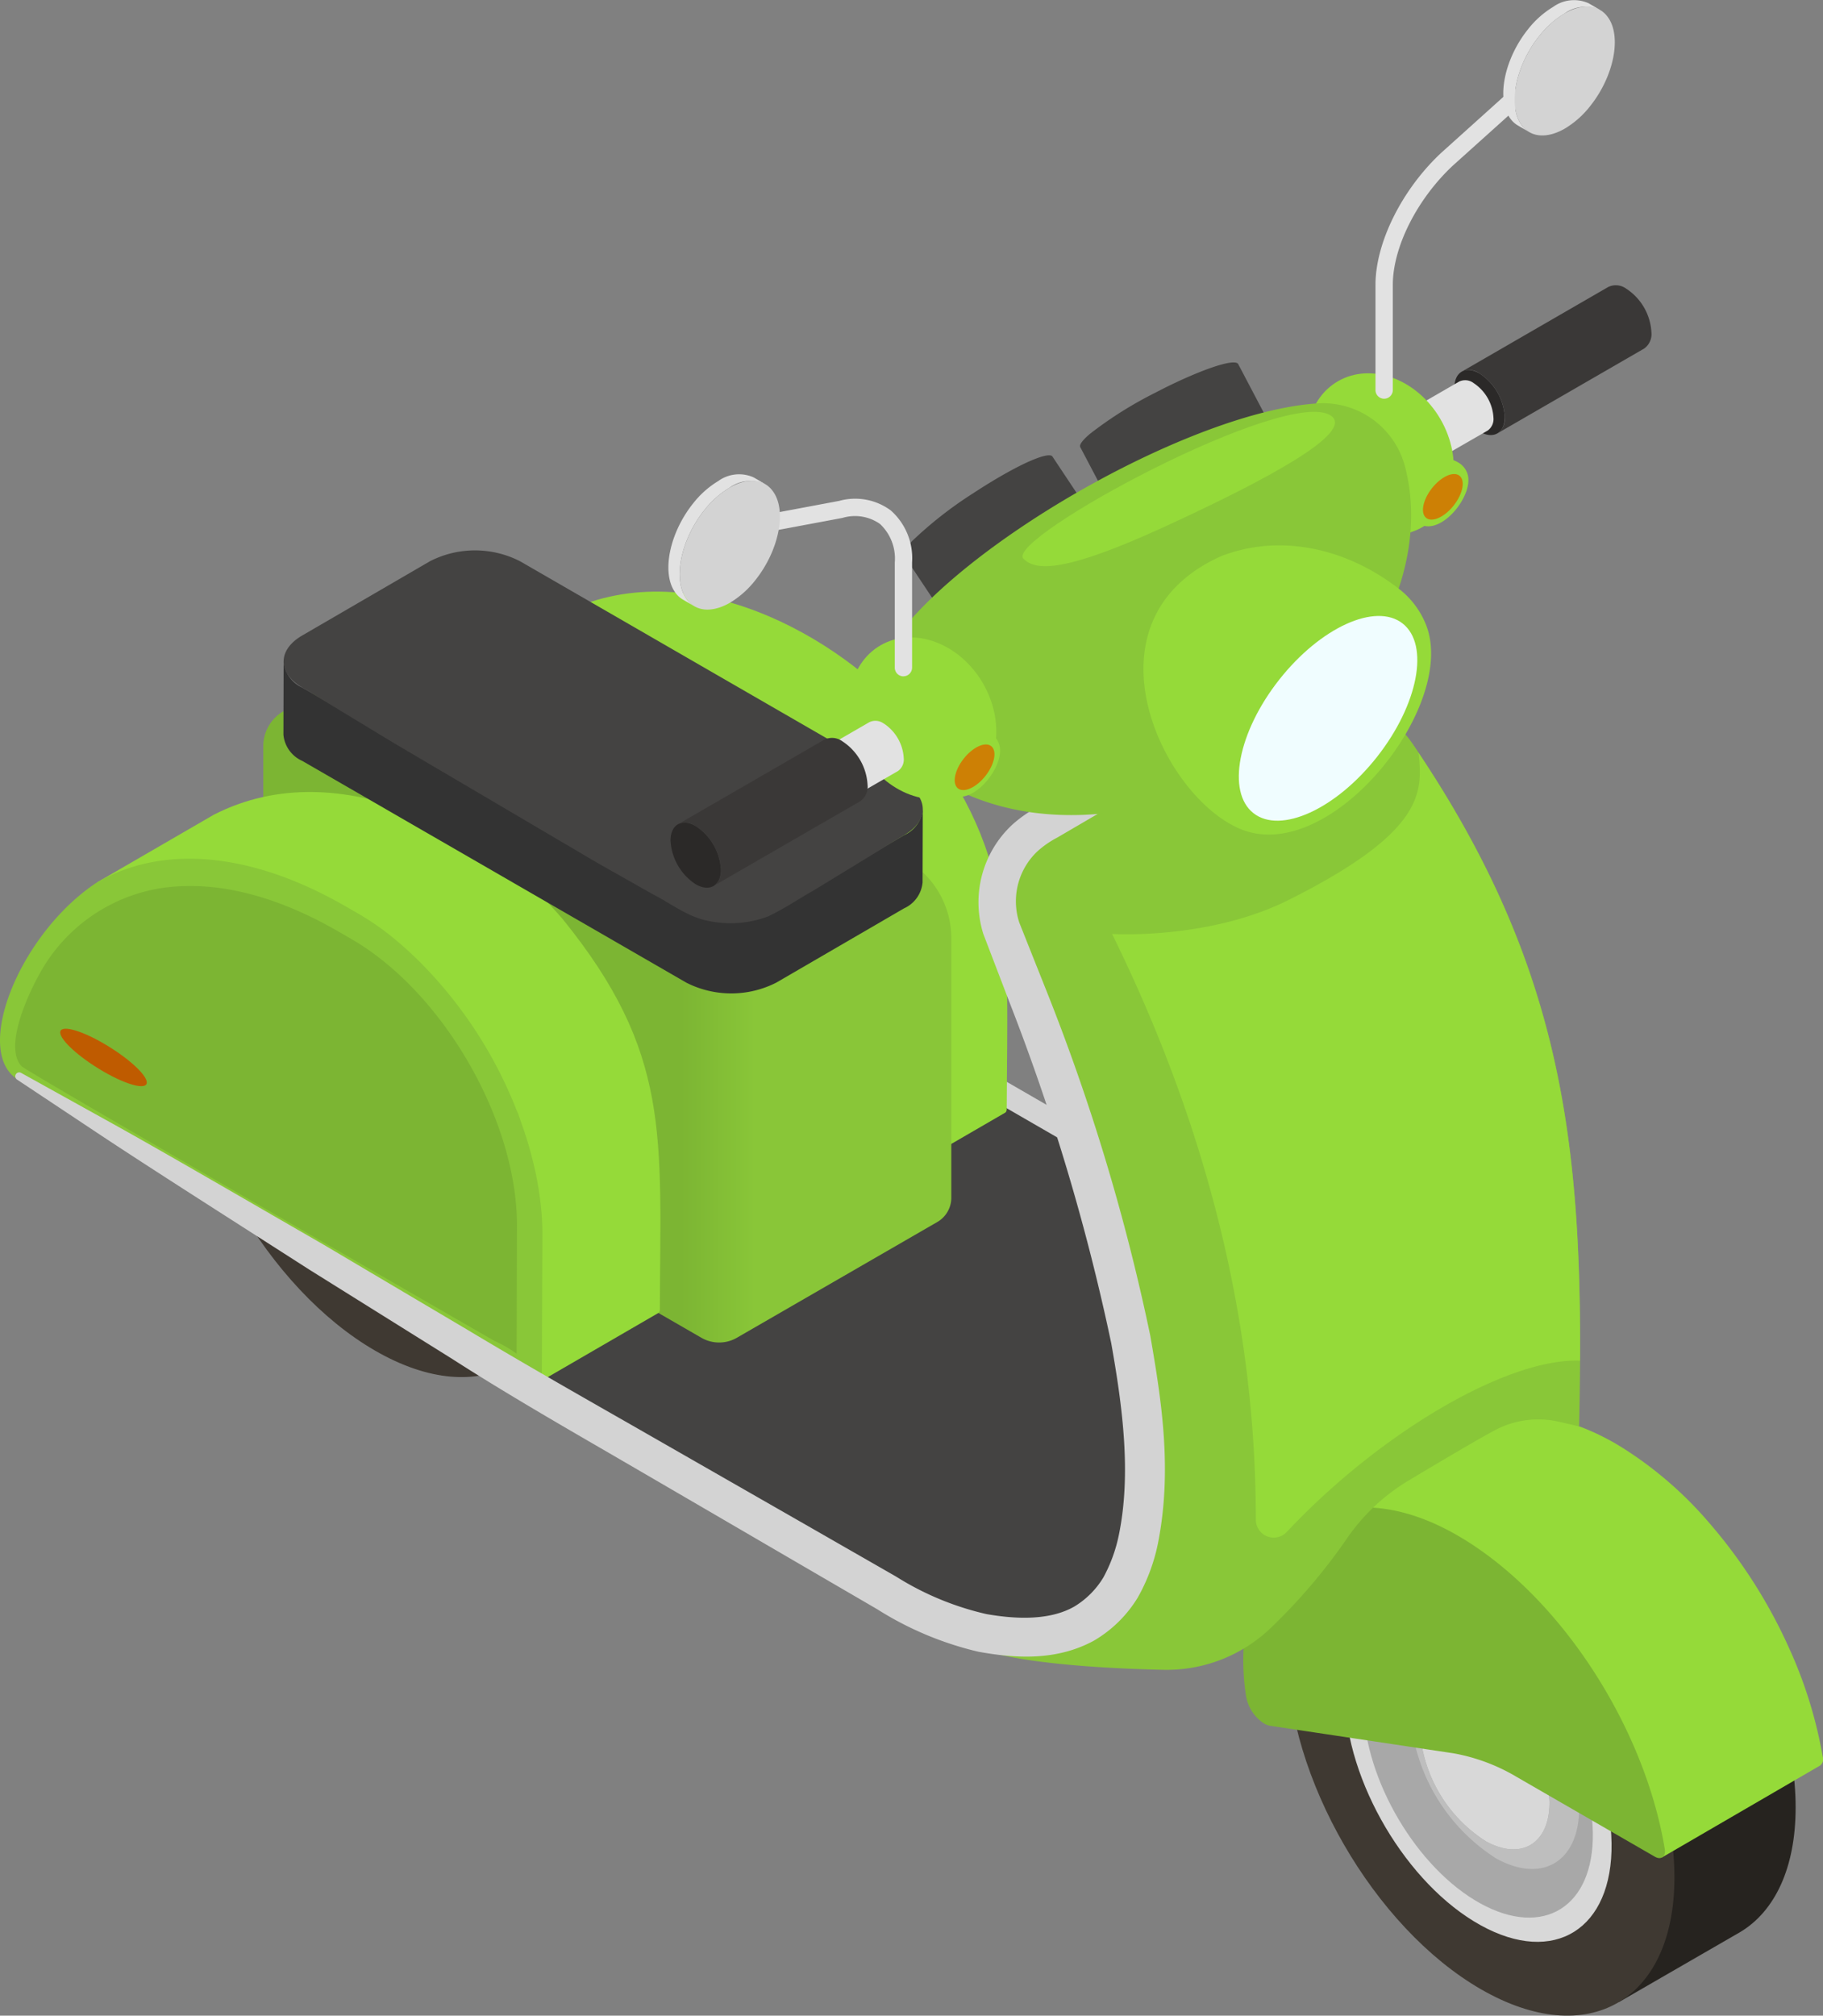 <svg id="moped" xmlns="http://www.w3.org/2000/svg" xmlns:xlink="http://www.w3.org/1999/xlink" width="133.384" height="147.444" viewBox="0 0 133.384 147.444">
  <rect x="0" y="0" width="133.384" height="147.444" fill="#808080" stroke="none"/>
  <defs>
    <linearGradient id="linear-gradient" x1="0.607" y1="0.5" x2="0.714" y2="0.5" gradientUnits="objectBoundingBox">
      <stop offset="0" stop-color="#7cb533"/>
      <stop offset="1" stop-color="#89c638"/>
    </linearGradient>
  </defs>
  <g id="Gruppe_137" data-name="Gruppe 137" transform="translate(13.286 43.277)">
    <path id="Pfad_100" data-name="Pfad 100" d="M21.161,10.432C17.2,8.147,13.625,7.956,11.054,9.494L2.186,14.613,22.4,49.2l8.868-5.119c2.508-1.5,4.057-4.654,4.057-9.117,0-9.031-6.342-20.014-14.164-24.53" transform="translate(1.869 7.264)" fill="#26231f" fill-rule="evenodd"/>
    <path id="Pfad_101" data-name="Pfad 101" d="M28.325,37.723c0,9.031-6.342,12.693-14.164,8.176S0,30.4,0,21.369,6.34,8.676,14.162,13.193s14.164,15.5,14.164,24.53" transform="translate(0 9.624)" fill="#3f3932" fill-rule="evenodd"/>
    <path id="Pfad_102" data-name="Pfad 102" d="M12.2,38.48c-5.388-2.983-9.834-10.5-9.929-16.8s4.2-8.985,9.588-6,9.834,10.5,9.929,16.8-4.2,8.985-9.588,6" transform="translate(1.938 12.36)" fill="#d8d8d8" fill-rule="evenodd"/>
    <path id="Pfad_103" data-name="Pfad 103" d="M11.543,36.065C6.91,33.5,3.089,27.034,3.007,21.619s3.61-7.724,8.243-5.16S19.7,25.491,19.786,30.9s-3.61,7.724-8.243,5.16" transform="translate(2.57 13.176)" fill="#a8a8a8" fill-rule="evenodd"/>
    <path id="Pfad_104" data-name="Pfad 104" d="M10.055,29.479A10.447,10.447,0,0,1,5.23,21.315c-.045-3.061,2.04-4.366,4.659-2.918a10.448,10.448,0,0,1,4.824,8.165c.045,3.059-2.04,4.364-4.659,2.916" transform="translate(4.471 15.222)" fill="#d8d8d8" fill-rule="evenodd"/>
    <path id="Pfad_105" data-name="Pfad 105" d="M15.033,27.976c-.121,2.8-2.142,3.942-4.654,2.552a10.45,10.45,0,0,1-4.824-8.165C5.51,19.3,7.595,18,10.214,19.447a9.64,9.64,0,0,1,3.53,3.747,10.925,10.925,0,0,1,.933,2.2,8.281,8.281,0,0,1,.362,2.218c0,.124,0,.247-.006.365m.488-5.744a12.587,12.587,0,0,0-4.6-4.882c-3.411-1.886-6.128-.185-6.069,3.8a13.61,13.61,0,0,0,6.284,10.634c3.272,1.81,5.906.319,6.062-3.324.007-.154.009-.313.007-.475a12.613,12.613,0,0,0-1.684-5.754" transform="translate(4.147 14.173)" fill="#bebebe" fill-rule="evenodd"/>
    <path id="Pfad_106" data-name="Pfad 106" d="M74.656,41.783a19.392,19.392,0,0,1-6.881-2.539l-41.7-24.078A1.267,1.267,0,1,0,24.8,17.36l41.7,24.076A21.832,21.832,0,0,0,74.3,44.292a1.441,1.441,0,0,0,.18.013,1.268,1.268,0,0,0,.176-2.523" transform="translate(20.661 12.817)" fill="#d3d3d3" fill-rule="evenodd"/>
    <path id="Pfad_107" data-name="Pfad 107" d="M20.664,10.9,10.841,45.748s42.565,29.1,51.225,21.286l16.684-22.6Z" transform="translate(9.268 9.317)" fill="#444342" fill-rule="evenodd"/>
    <path id="Pfad_108" data-name="Pfad 108" d="M44.384,9.264c-5.041-5.915-16.171-12.387-25.506-7.6L10.36,6.6,42.894,43.049l8.516-4.938c.074-.043.109-.145.109-.291.037-12.687.851-18.71-7.136-28.555" transform="translate(8.856 0)" fill="#95da39" fill-rule="evenodd"/>
    <path id="Pfad_109" data-name="Pfad 109" d="M46.207,29.945a19.915,19.915,0,0,0-.228-2.821c-.046-.343-.106-.683-.169-1.026-.115-.614-.262-1.23-.427-1.847-.2-.775-.449-1.543-.725-2.317-.108-.3-.2-.6-.315-.9.03.087.039.147.067.23a31.885,31.885,0,0,0-6.9-10.808q-.829-.846-1.7-1.6c-.18-.15-.354-.3-.534-.449a19.909,19.909,0,0,0-2.5-1.734l-.935-.54C24.73,2.032,18.292,1.65,13.579,4.387,7.968,8.106,4.512,16.707,7.8,18.768l1.909,1.1,1.909,1.1,1.909,1.1,1.907,1.1,1.909,1.1,1.907,1.1,1.907,1.1,1.9,1.1,1.907,1.1,1.9,1.1,1.9,1.1,1.9,1.1,1.9,1.1,1.9,1.1,1.9,1.1,1.9,1.1,1.9,1.1,1.9,1.094,1.894,1.094,1.89,1.091c.132.076.239.1.313.056Z" transform="translate(5.575 2.251)" fill="#39b5da" fill-rule="evenodd"/>
    <path id="Pfad_110" data-name="Pfad 110" d="M31.711,7.582c6.716,3.877,12.147,13.284,12.125,21-.011,3.619-.02,7.236-.026,9.341a8.6,8.6,0,0,0-1.623-.937l-1.64-.946C40.039,35.746,8,17.323,7.6,16.9c-1.289-1.345.349-5.016,1.228-6.614a12.331,12.331,0,0,1,8.851-6.4c4.559-.729,9.2.9,13.1,3.157l.935.54" transform="translate(6.087 3.171)" fill="#1f6175" fill-rule="evenodd"/>
    <path id="Pfad_111" data-name="Pfad 111" d="M64.778,35.614c-3.958-2.285-7.536-2.476-10.107-.939L45.8,39.8,66.017,74.381l8.868-5.119c2.51-1.5,4.057-4.654,4.057-9.117,0-9.031-6.342-20.014-14.164-24.53" transform="translate(39.154 28.791)" fill="#26231f" fill-rule="evenodd"/>
    <path id="Pfad_112" data-name="Pfad 112" d="M71.942,62.905c0,9.031-6.342,12.693-14.164,8.176s-14.162-15.5-14.162-24.53,6.34-12.693,14.162-8.176,14.164,15.5,14.164,24.53" transform="translate(37.286 31.151)" fill="#3f3932" fill-rule="evenodd"/>
    <path id="Pfad_113" data-name="Pfad 113" d="M55.815,63.662c-5.388-2.983-9.834-10.5-9.929-16.8s4.2-8.985,9.588-6,9.834,10.5,9.929,16.8-4.2,8.985-9.588,6" transform="translate(39.224 33.887)" fill="#d8d8d8" fill-rule="evenodd"/>
    <path id="Pfad_114" data-name="Pfad 114" d="M55.16,61.247c-4.633-2.563-8.454-9.031-8.536-14.446s3.61-7.724,8.243-5.16,8.454,9.031,8.536,14.446-3.61,7.724-8.243,5.16" transform="translate(39.855 34.703)" fill="#a8a8a8" fill-rule="evenodd"/>
    <path id="Pfad_115" data-name="Pfad 115" d="M53.672,54.661A10.447,10.447,0,0,1,48.847,46.5c-.045-3.061,2.04-4.366,4.659-2.918a10.448,10.448,0,0,1,4.824,8.165c.045,3.059-2.04,4.364-4.659,2.916" transform="translate(41.756 36.749)" fill="#d8d8d8" fill-rule="evenodd"/>
    <path id="Pfad_116" data-name="Pfad 116" d="M58.65,53.158c-.121,2.8-2.142,3.942-4.654,2.552a10.45,10.45,0,0,1-4.824-8.165c-.045-3.059,2.04-4.366,4.659-2.916a9.64,9.64,0,0,1,3.53,3.747,10.926,10.926,0,0,1,.933,2.2,8.281,8.281,0,0,1,.362,2.218c0,.124,0,.247-.006.365m.488-5.744a12.587,12.587,0,0,0-4.6-4.882c-3.411-1.886-6.128-.185-6.069,3.8a13.61,13.61,0,0,0,6.284,10.634c3.272,1.81,5.906.319,6.064-3.324.006-.154.007-.313.006-.475a12.613,12.613,0,0,0-1.684-5.754" transform="translate(41.432 35.7)" fill="#bebebe" fill-rule="evenodd"/>
    <path id="Pfad_117" data-name="Pfad 117" d="M79.756,49.724a37.411,37.411,0,0,0-6.017-9.467,27.905,27.905,0,0,0-6.41-5.494c-.126-.078-.252-.152-.378-.226-4.192-2.419-8.108-2.626-10.981-.957L44.4,40.3S70.529,64.718,70.364,64.815l11.565-6.722a.572.572,0,0,0,.193-.633,32.518,32.518,0,0,0-2.365-7.737" transform="translate(37.959 27.777)" fill="#95da39" fill-rule="evenodd"/>
    <path id="Pfad_118" data-name="Pfad 118" d="M57.916,38.385c-.126-.076-.254-.152-.378-.224-6.852-3.956-12.964-2-15,4.4a17.165,17.165,0,0,0-.469,7.308,2.987,2.987,0,0,0,1.321,2.05,1.313,1.313,0,0,0,.471.173L57.241,54.1A13.812,13.812,0,0,1,61.9,55.843l10.089,5.824c.464.269.824-.024.72-.582-1.458-8.8-7.488-18.276-14.791-22.7" transform="translate(35.808 30.874)" fill="#7cb533" fill-rule="evenodd"/>
    <path id="Pfad_119" data-name="Pfad 119" d="M32.727,21.958c1.959,5.73,4.457,11.335,6.269,17.1,2.907,9.246,11.42,36.173-7.738,34.78,2.007.972,7.4,1.571,13.835,1.714a10.986,10.986,0,0,0,7.829-3.014,42.151,42.151,0,0,0,5.624-6.594,14.53,14.53,0,0,1,4.509-4.236c2.5-1.5,5.626-3.344,6.549-3.8a6.762,6.762,0,0,1,4.517-.486l1.412.325c.44-19.754-.8-33.181-12.175-49.921A9.121,9.121,0,0,0,51.266,5.108L35.713,14.088a6.634,6.634,0,0,0-2.986,7.87" transform="translate(26.721 3.316)" fill="#89c738" fill-rule="evenodd"/>
    <path id="Pfad_120" data-name="Pfad 120" d="M49.5,63.333C56.34,56.053,65.646,50.62,70.938,50.82,71.027,33.867,69.167,21.4,59.126,6.358c.3,2.862.49,5.763-9.523,10.769-5.856,2.927-12.9,2.48-12.9,2.48,9.284,18.855,10.5,34,10.519,42.851a1.307,1.307,0,0,0,2.276.875" transform="translate(31.379 5.435)" fill="#95da39" fill-rule="evenodd"/>
  </g>
  <g id="Gruppe_138" data-name="Gruppe 138" transform="translate(19.263 45.091)">
    <path id="Pfad_121" data-name="Pfad 121" d="M1.445,6.954A2.955,2.955,0,0,0,0,9.495H0V24.5L25.853,49.187l6.2,3.578a2.6,2.6,0,0,0,2.6,0h0L49.313,44.3a2.057,2.057,0,0,0,1.029-1.784h0V23.544a6.63,6.63,0,0,0-3.309-5.737h0L13.116,0Z" fill-rule="evenodd" fill="url(#linear-gradient)"/>
  </g>
  <path id="Pfad_122" data-name="Pfad 122" d="M37.862,40.5c-5.041-5.915-16.171-12.387-25.506-7.6L3.839,37.834,36.373,74.282l8.516-4.938c.074-.043.109-.145.109-.291.037-12.687.851-18.71-7.136-28.555" transform="translate(3.282 26.7)" fill="#95da39" fill-rule="evenodd"/>
  <path id="Pfad_123" data-name="Pfad 123" d="M39.686,61.178a19.963,19.963,0,0,0-.228-2.823c-.046-.341-.106-.681-.169-1.026-.117-.612-.262-1.228-.427-1.846-.2-.775-.449-1.543-.725-2.317-.108-.3-.2-.6-.315-.9.03.087.039.147.067.23a31.884,31.884,0,0,0-6.9-10.808q-.829-.846-1.7-1.6c-.18-.15-.354-.3-.534-.449a20.027,20.027,0,0,0-2.5-1.734l-.937-.54c-7.106-4.1-13.544-4.485-18.257-1.747C1.446,39.339-2.009,47.94,1.279,50l1.909,1.1L5.1,52.2,7,53.306l1.909,1.1,1.907,1.1,1.909,1.1,1.907,1.1,1.9,1.1,1.907,1.1,1.9,1.1,1.9,1.1,1.9,1.1,1.9,1.1,1.9,1.1,1.9,1.1,1.9,1.1,1.9,1.094,1.9,1.1,1.9,1.094,1.888,1.091c.134.076.241.1.315.054Z" transform="translate(0 28.951)" fill="#89c738" fill-rule="evenodd"/>
  <path id="Pfad_124" data-name="Pfad 124" d="M25.189,38.814c6.716,3.877,12.147,13.284,12.125,21-.011,3.619-.02,7.236-.026,9.341a8.6,8.6,0,0,0-1.623-.937l-1.642-.946c-.508-.295-32.541-18.717-32.948-19.142-1.289-1.345.349-5.016,1.226-6.614a12.338,12.338,0,0,1,8.853-6.4c4.559-.729,9.2.9,13.1,3.157l.935.54" transform="translate(0.512 29.87)" fill="#7cb533" fill-rule="evenodd"/>
  <g id="Gruppe_139" data-name="Gruppe 139" transform="translate(20.737 40.26)">
    <path id="Pfad_125" data-name="Pfad 125" d="M45.425,17.081l-9.356,5.437a7.258,7.258,0,0,1-6.581,0L1.393,6.3A2.332,2.332,0,0,1,.015,4.379L0,9.736a2.332,2.332,0,0,0,1.378,1.92l28.1,16.221a7.264,7.264,0,0,0,6.581,0l9.356-5.437a2.309,2.309,0,0,0,1.35-1.892l.015-5.359a2.309,2.309,0,0,1-1.35,1.892" transform="translate(0 3.743)" fill="#333" fill-rule="evenodd"/>
    <path id="Pfad_126" data-name="Pfad 126" d="M45.4,17.012,17.3.792a7.235,7.235,0,0,0-6.581,0L1.365,6.228c-1.818,1.055-1.807,2.756.02,3.812l28.1,16.221a7.252,7.252,0,0,0,6.581,0l9.358-5.437c1.816-1.055,1.79-2.766-.022-3.812" transform="translate(0.007 0)" fill="#444342" fill-rule="evenodd"/>
    <path id="Pfad_127" data-name="Pfad 127" d="M37.929,19.983c-1.02.549-2.124,1.284-3.3,1.8a7.433,7.433,0,0,1-4.045.234c-1.384-.262-2.6-1.259-3.955-1.987-1.33-.781-2.678-1.575-4.029-2.369C17.155,14.58,11.7,11.495,7.615,9.18,3.5,6.919.751,5.413.751,5.413l6.7,4.062,14.843,8.738,4.066,2.3c1.356.69,2.586,1.69,4.133,1.974a7.859,7.859,0,0,0,4.29-.323c1.278-.6,2.285-1.31,3.322-1.888L44.783,16.2l-6.854,3.786" transform="translate(0.642 4.627)" fill="#444342" fill-rule="evenodd"/>
  </g>
  <path id="Pfad_128" data-name="Pfad 128" d="M86.539,29.484a1.267,1.267,0,0,0-1.729-.473s-2.213,1.259-6.086,3.467l-3.205,1.827a9.577,9.577,0,0,0-1.97,1.36,7.744,7.744,0,0,0-2.12,8q.946,2.473,1.988,5.19a158.2,158.2,0,0,1,7.369,24.742c.811,4.572,1.488,9.508.556,14.032a11.132,11.132,0,0,1-1.13,3.1,6.26,6.26,0,0,1-2.122,2.128c-1.749,1.005-4.166.955-6.442.553a21.318,21.318,0,0,1-6.605-2.743L58.473,86.9,45.695,79.584c-4.17-2.38-8.126-4.635-11.886-6.893L23.192,66.409c-6.622-3.815-12.121-7.024-16.028-9.18l-6.128-3.4a.287.287,0,0,0-.3.49s2.124,1.41,5.837,3.878S15.665,64.083,22.1,68.208c3.24,2.024,6.75,4.218,10.463,6.536,3.678,2.365,7.724,4.711,11.834,7.091,4.127,2.4,8.391,4.886,12.722,7.41l6.542,3.81a24.154,24.154,0,0,0,7.41,3.112c2.662.48,5.674.692,8.436-.805a9.165,9.165,0,0,0,3.214-3.151A13.491,13.491,0,0,0,84.2,88.259c1.067-5.362.271-10.432-.555-15.2a151.806,151.806,0,0,0-7.588-25.211q-1.046-2.626-2-5.023a5.026,5.026,0,0,1,1.319-5.2,6.958,6.958,0,0,1,1.467-1.018l3.185-1.862,6.045-3.537a1.268,1.268,0,0,0,.462-1.721" transform="translate(0.52 24.658)" fill="#d3d3d3" fill-rule="evenodd"/>
  <path id="Pfad_129" data-name="Pfad 129" d="M60.129,14.414c-.126-.241-.926-.122-2.274.375-.213.078-.441.167-.683.265-.983.4-2.053.9-3.1,1.449a28.748,28.748,0,0,0-4.787,3.01c-.573.488-.8.816-.71.979l3.674,6.985c-.087-.163.137-.492.71-.979a28.739,28.739,0,0,1,4.787-3.012c1.044-.543,2.116-1.048,3.1-1.449.241-.1.469-.185.683-.265,1.348-.5,2.148-.614,2.274-.375ZM46.537,21.177c-.15-.226-.933-.028-2.224.6q-.306.15-.651.334c-.937.5-1.951,1.111-2.934,1.758a28.776,28.776,0,0,0-4.453,3.485c-.519.543-.709.892-.608,1.046l4.37,6.572c-.1-.152.087-.5.607-1.046A28.714,28.714,0,0,1,45.1,30.445c.983-.647,2-1.259,2.934-1.758q.345-.184.651-.334c1.291-.632,2.074-.831,2.224-.6Z" transform="translate(30.467 12.219)" fill="#444342" fill-rule="evenodd"/>
  <path id="Pfad_130" data-name="Pfad 130" d="M61.055,18.035c0,1.176-.825,1.653-1.844,1.065a4.079,4.079,0,0,1-1.842-3.192c0-1.176.825-1.653,1.842-1.065a4.073,4.073,0,0,1,1.844,3.192" transform="translate(49.042 12.473)" fill="#2b2928" fill-rule="evenodd"/>
  <path id="Pfad_131" data-name="Pfad 131" d="M57.654,17.576l10.73-6.2A1.284,1.284,0,0,1,69.7,11.5a4.07,4.07,0,0,1,1.844,3.192,1.3,1.3,0,0,1-.527,1.185l-10.732,6.2a1.3,1.3,0,0,0,.529-1.185A4.073,4.073,0,0,0,58.969,17.7a1.288,1.288,0,0,0-1.315-.122" transform="translate(49.286 9.617)" fill="#3a3837" fill-rule="evenodd"/>
  <path id="Pfad_132" data-name="Pfad 132" d="M60.716,15.194a1.022,1.022,0,0,0-1.044-.1l-4.153,2.4a1.034,1.034,0,0,0-.43.948,3.23,3.23,0,0,0,1.463,2.534.873.873,0,0,0,1.245-.135.8.8,0,0,1-.2.234l4.164-2.4a1.037,1.037,0,0,0,.419-.942,3.237,3.237,0,0,0-1.463-2.536" transform="translate(47.092 12.818)" fill="#e2e2e2" fill-rule="evenodd"/>
  <path id="Pfad_133" data-name="Pfad 133" d="M61.34,18.089c1.7,2.949,1.107,6.483-1.33,7.889s-5.795.158-7.5-2.792S51.406,16.7,53.843,15.3s5.795-.156,7.5,2.793" transform="translate(44.06 12.582)" fill="#95da39" fill-rule="evenodd"/>
  <path id="Pfad_134" data-name="Pfad 134" d="M59.984,19.1c.631,1.484-1.79,4.6-3.4,3.8-3.105-1.536.579-6.138,2.914-4.437a1.461,1.461,0,0,1,.486.634" transform="translate(47.353 15.47)" fill="#95da39" fill-rule="evenodd"/>
  <path id="Pfad_135" data-name="Pfad 135" d="M58.8,18.817c-.441-.347-1.343.063-2.014.916s-.859,1.827-.419,2.174,1.343-.063,2.014-.916.861-1.827.419-2.174" transform="translate(47.985 15.981)" fill="#cd8005" fill-rule="evenodd"/>
  <path id="Pfad_136" data-name="Pfad 136" d="M34.811,38.808C39.4,46.762,51.466,48.4,61.753,42.457c8.905-5.142,13.561-14.273,11.671-21.793a6.212,6.212,0,0,0-6.281-4.756c-11.647.616-36.2,16.2-32.332,22.9" transform="translate(29.409 13.592)" fill="#89c738" fill-rule="evenodd"/>
  <path id="Pfad_137" data-name="Pfad 137" d="M65.737,27.215c2.5,5.884-6.87,17.714-13.474,15.067C46.482,39.963,40.294,27.011,50.782,22.3,54.929,20.68,59.8,21.58,63.814,24.7a6.229,6.229,0,0,1,1.923,2.513" transform="translate(38.559 18.386)" fill="#95da39" fill-rule="evenodd"/>
  <path id="Pfad_138" data-name="Pfad 138" d="M60.857,24.845c-1.977-1.558-6.026.286-9.041,4.116s-3.856,8.2-1.879,9.755,6.026-.286,9.042-4.116,3.854-8.2,1.877-9.755" transform="translate(41.774 20.766)" fill="#f0fdff" fill-rule="evenodd"/>
  <path id="Pfad_139" data-name="Pfad 139" d="M43.294,28.509c1.7,2.949,1.107,6.483-1.33,7.889s-5.795.158-7.5-2.792-1.107-6.483,1.33-7.891,5.795-.156,7.5,2.793" transform="translate(28.634 21.489)" fill="#95da39" fill-rule="evenodd"/>
  <path id="Pfad_140" data-name="Pfad 140" d="M41.511,29.768c.631,1.484-1.79,4.6-3.4,3.8-3.105-1.536.579-6.138,2.914-4.437a1.461,1.461,0,0,1,.486.634" transform="translate(31.561 24.587)" fill="#95da39" fill-rule="evenodd"/>
  <path id="Pfad_141" data-name="Pfad 141" d="M40.331,29.483c-.441-.347-1.343.063-2.014.916s-.859,1.827-.419,2.174,1.343-.063,2.014-.916.861-1.827.419-2.174" transform="translate(32.193 25.098)" fill="#cd8005" fill-rule="evenodd"/>
  <path id="Pfad_142" data-name="Pfad 142" d="M37.451,28.625a1.022,1.022,0,0,0-1.044-.1l-4.153,2.4a1.036,1.036,0,0,0-.43.948,3.23,3.23,0,0,0,1.463,2.534.873.873,0,0,0,1.245-.135.8.8,0,0,1-.2.234L38.5,32.1a1.037,1.037,0,0,0,.419-.942,3.237,3.237,0,0,0-1.463-2.536" transform="translate(27.205 24.3)" fill="#e2e2e2" fill-rule="evenodd"/>
  <path id="Pfad_143" data-name="Pfad 143" d="M30.136,35.886c0,1.176-.825,1.651-1.844,1.065a4.079,4.079,0,0,1-1.842-3.192c0-1.176.825-1.653,1.842-1.065a4.073,4.073,0,0,1,1.844,3.192" transform="translate(22.611 27.733)" fill="#2b2928" fill-rule="evenodd"/>
  <path id="Pfad_144" data-name="Pfad 144" d="M26.735,35.427l10.73-6.2a1.284,1.284,0,0,1,1.315.122,4.073,4.073,0,0,1,1.844,3.192,1.3,1.3,0,0,1-.527,1.185l-10.732,6.2a1.3,1.3,0,0,0,.529-1.185,4.073,4.073,0,0,0-1.844-3.192,1.288,1.288,0,0,0-1.315-.122" transform="translate(22.854 24.877)" fill="#3a3837" fill-rule="evenodd"/>
  <path id="Pfad_145" data-name="Pfad 145" d="M8.711,44.5c0,.569-1.419.213-3.168-.8s-3.168-2.291-3.168-2.86,1.419-.213,3.168.8,3.168,2.291,3.168,2.86" transform="translate(2.03 34.683)" fill="#bf5b00" fill-rule="evenodd"/>
  <path id="Pfad_146" data-name="Pfad 146" d="M54.892,26.16a.635.635,0,0,1-.634-.634V17.833c0-3.086,1.927-6.965,4.8-9.653l5-4.5a.634.634,0,0,1,.848.942L59.911,9.113c-2.619,2.454-4.385,5.961-4.385,8.72v7.692a.635.635,0,0,1-.634.634" transform="translate(46.382 3.008)" fill="#e2e2e2" fill-rule="evenodd"/>
  <path id="Pfad_147" data-name="Pfad 147" d="M65.55.244a2.6,2.6,0,0,0-2.6.258,6.8,6.8,0,0,0-1.831,1.623c-1.744,2.168-2.343,5.1-1.326,6.522a1.8,1.8,0,0,0,.575.534l.827.482a1.821,1.821,0,0,1-.575-.534c-1.015-1.423-.417-4.351,1.326-6.52A6.734,6.734,0,0,1,63.781.986a2.6,2.6,0,0,1,2.6-.26Z" transform="translate(50.694 0)" fill="#e2e2e2" fill-rule="evenodd"/>
  <path id="Pfad_148" data-name="Pfad 148" d="M63.4.762c1.265-.731,2.493-.684,3.174.278C67.6,2.458,67,5.386,65.26,7.555A6.759,6.759,0,0,1,63.426,9.18c-1.269.733-2.5.69-3.183-.273-1.016-1.425-.417-4.353,1.326-6.522A6.766,6.766,0,0,1,63.4.762" transform="translate(51.075 0.223)" fill="#d3d3d3" fill-rule="evenodd"/>
  <path id="Pfad_149" data-name="Pfad 149" d="M43.563,33.489a.635.635,0,0,1-.634-.634V25.16a3.461,3.461,0,0,0-1.081-2.816A3.175,3.175,0,0,0,39.1,21.9l-5.646,1.057a.634.634,0,1,1-.232-1.246l5.628-1.054a4.377,4.377,0,0,1,3.791.7,4.669,4.669,0,0,1,1.554,3.8v7.694a.635.635,0,0,1-.634.634M32.616,18.943a2.6,2.6,0,0,0-2.6.258,6.8,6.8,0,0,0-1.831,1.623c-1.744,2.168-2.341,5.1-1.326,6.522a1.821,1.821,0,0,0,.575.534l.827.482a1.821,1.821,0,0,1-.575-.534c-1.015-1.423-.417-4.351,1.326-6.52a6.735,6.735,0,0,1,1.831-1.623,2.6,2.6,0,0,1,2.6-.26Z" transform="translate(22.54 15.985)" fill="#e2e2e2" fill-rule="evenodd"/>
  <path id="Pfad_150" data-name="Pfad 150" d="M30.466,19.462c1.265-.731,2.493-.684,3.174.278,1.028,1.417.428,4.346-1.313,6.514a6.759,6.759,0,0,1-1.834,1.625c-1.269.733-2.5.69-3.183-.273-1.016-1.425-.417-4.353,1.326-6.522a6.766,6.766,0,0,1,1.831-1.623" transform="translate(22.921 16.208)" fill="#d3d3d3" fill-rule="evenodd"/>
  <path id="Pfad_151" data-name="Pfad 151" d="M40.4,26.983C41.3,27.9,43.436,28,50.772,24.628S64.689,17.746,62.9,16.522c-3.19-2.183-23.9,9.024-22.5,10.461M87.058,95.272c-2.76-2.109-5.98-2.534-7.191-.948s.041,4.581,2.8,6.69,5.98,2.536,7.191.95-.041-4.583-2.8-6.692M57.4,32.368c.384.664,2.17.351,3.992-.7s2.986-2.441,2.6-3.107-2.17-.351-3.992.7S57.02,31.7,57.4,32.368" transform="translate(34.48 13.883)" fill="#95da39" fill-rule="evenodd"/>
</svg>
